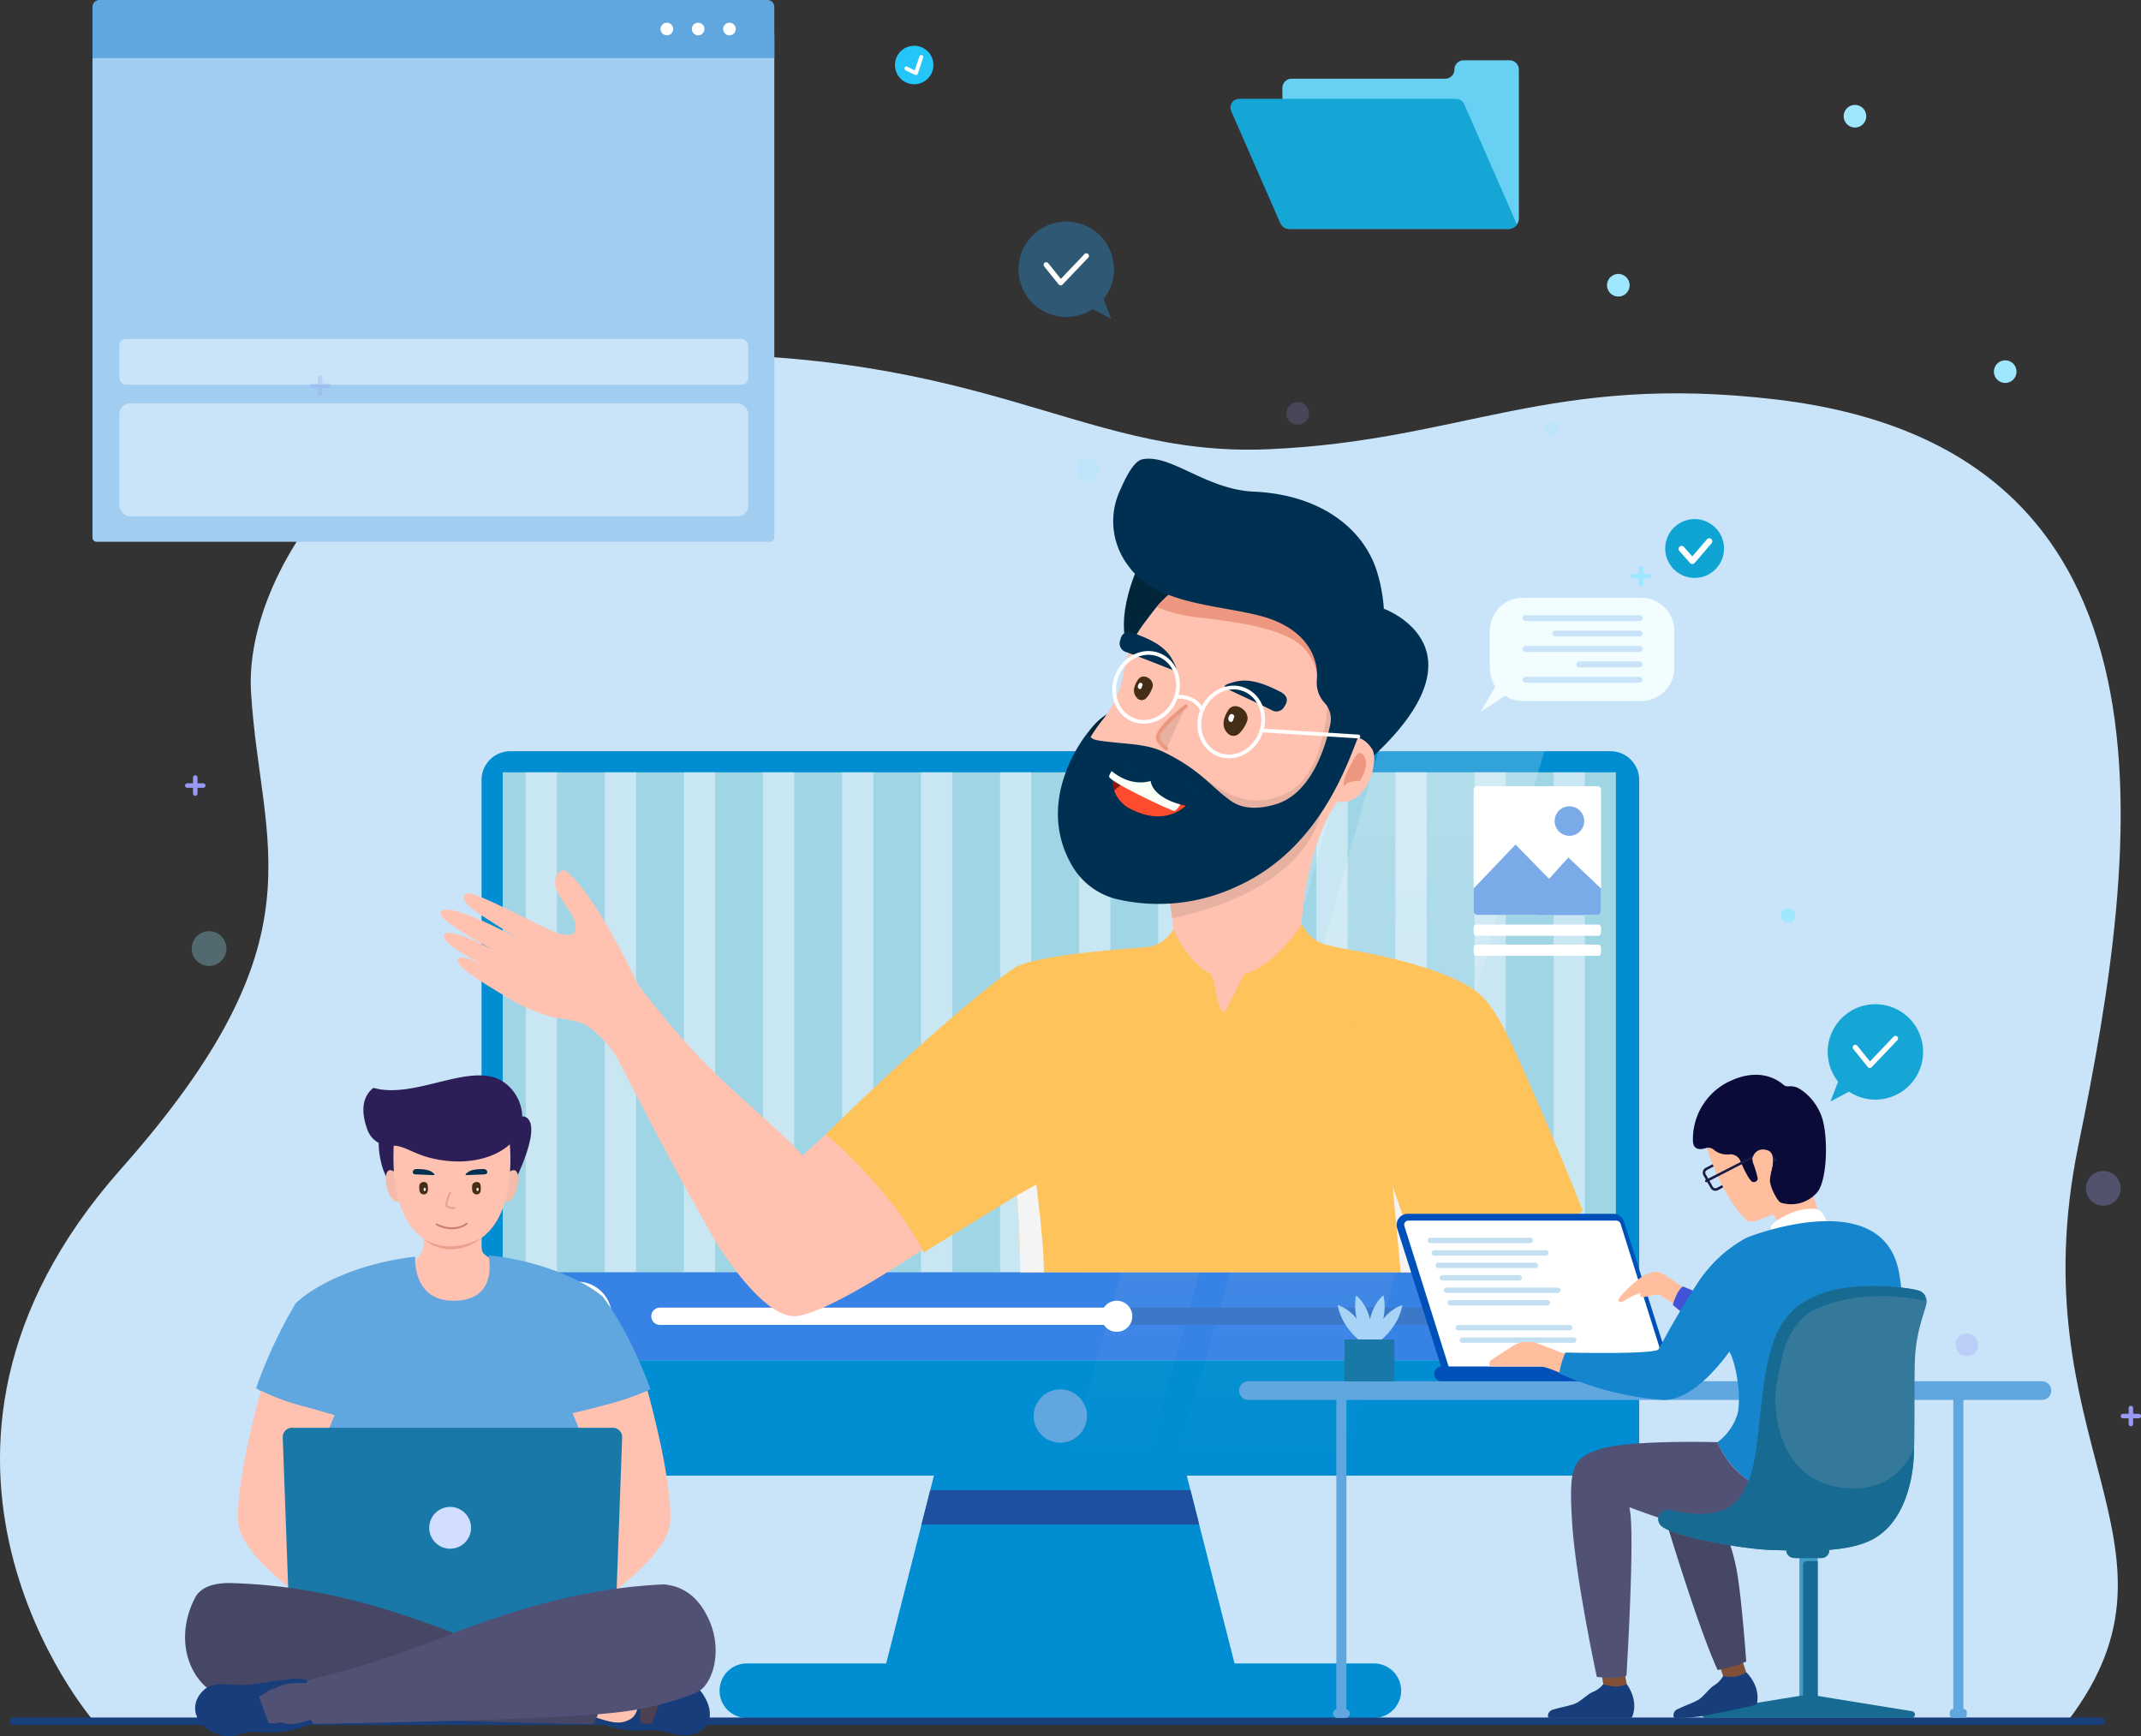 <svg xmlns="http://www.w3.org/2000/svg" xmlns:xlink="http://www.w3.org/1999/xlink" width="570" height="462.208" viewBox="0 0 570 462.208">
  <rect x="0" y="0" width="570" height="462.208" fill="#333333" stroke="none"/>
  <defs>
    <linearGradient id="linear-gradient" x1="0.5" y1="-0.011" x2="0.5" y2="0.996" gradientUnits="objectBoundingBox">
      <stop offset="0" stop-color="#fff"/>
      <stop offset="1" stop-color="#fff" stop-opacity="0"/>
    </linearGradient>
  </defs>
  <g id="Cloud_Native_Application_about" transform="translate(-65.297 46.626)">
    <path id="Path_464" data-name="Path 464" d="M92.02,411.122s-60.108-70.174,7.6-146.539c54.579-61.554,37.152-85.359,34.636-126.867-2.13-35.135,37.644-87.087,97.168-89.68,97.565-4.251,121.817,27.157,173.615,24.934s75.226-20.385,135.391-13.227c111.644,13.284,96.6,119.276,80.327,198.5s32.618,106.277-2.565,152.941" transform="translate(-2.126)" fill="#c9e4f9"/>
    <g id="Group_74" data-name="Group 74" transform="translate(193.499 153.359)">
      <g id="Group_70" data-name="Group 70" transform="translate(63.371 179.019)">
        <path id="Path_465" data-name="Path 465" d="M418.08,424.543H323.629l10.261-40.335,2.325-9.147,4.514-17.713h60.253l4.511,17.713,2.325,9.147Z" transform="translate(-280.127 -357.347)" fill="#008dd1"/>
        <path id="Path_466" data-name="Path 466" d="M408.72,385.761H334.788l2.325-9.147H406.4Z" transform="translate(-281.026 -358.9)" fill="#1e509f"/>
        <path id="Path_467" data-name="Path 467" d="M450.51,441.286H283.565a7.252,7.252,0,0,1-7.252-7.252h0a7.252,7.252,0,0,1,7.252-7.252H450.51a7.252,7.252,0,0,1,7.252,7.252h0A7.252,7.252,0,0,1,450.51,441.286Z" transform="translate(-276.313 -362.947)" fill="#008dd1"/>
      </g>
      <path id="Path_468" data-name="Path 468" d="M515.591,170.283V347.831a7.655,7.655,0,0,1-7.651,7.651h-292.9a7.648,7.648,0,0,1-7.651-7.651V170.283a7.647,7.647,0,0,1,7.651-7.651h292.9a7.655,7.655,0,0,1,7.651,7.651Z" transform="translate(-207.385 -162.63)" fill="#008dd1"/>
      <rect id="Rectangle_3" data-name="Rectangle 3" width="296.361" height="156.513" transform="translate(5.637 5.618)" fill="#a0d5e6"/>
      <g id="Group_71" data-name="Group 71" transform="translate(11.771 5.618)" opacity="0.5">
        <rect id="Rectangle_4" data-name="Rectangle 4" width="8.309" height="133.107" transform="translate(252.589)" fill="#f2f9fe"/>
        <rect id="Rectangle_5" data-name="Rectangle 5" width="8.309" height="133.107" transform="translate(273.638)" fill="#f2f9fe"/>
        <rect id="Rectangle_6" data-name="Rectangle 6" width="8.309" height="133.107" fill="#f2f9fe"/>
        <rect id="Rectangle_7" data-name="Rectangle 7" width="8.309" height="133.107" transform="translate(21.049)" fill="#f2f9fe"/>
        <rect id="Rectangle_8" data-name="Rectangle 8" width="8.309" height="133.107" transform="translate(42.098)" fill="#f2f9fe"/>
        <rect id="Rectangle_9" data-name="Rectangle 9" width="8.309" height="133.107" transform="translate(63.147)" fill="#f2f9fe"/>
        <rect id="Rectangle_10" data-name="Rectangle 10" width="8.309" height="133.107" transform="translate(84.196)" fill="#f2f9fe"/>
        <rect id="Rectangle_11" data-name="Rectangle 11" width="8.309" height="133.107" transform="translate(105.245)" fill="#f2f9fe"/>
        <rect id="Rectangle_12" data-name="Rectangle 12" width="8.309" height="133.107" transform="translate(126.295)" fill="#f2f9fe"/>
        <rect id="Rectangle_13" data-name="Rectangle 13" width="8.309" height="133.107" transform="translate(147.343)" fill="#f2f9fe"/>
        <rect id="Rectangle_14" data-name="Rectangle 14" width="8.309" height="133.107" transform="translate(168.393)" fill="#f2f9fe"/>
        <rect id="Rectangle_15" data-name="Rectangle 15" width="8.309" height="133.107" transform="translate(189.441)" fill="#f2f9fe"/>
        <rect id="Rectangle_16" data-name="Rectangle 16" width="8.309" height="133.107" transform="translate(210.491)" fill="#f2f9fe"/>
        <rect id="Rectangle_17" data-name="Rectangle 17" width="8.309" height="133.107" transform="translate(231.54)" fill="#f2f9fe"/>
      </g>
      <rect id="Rectangle_18" data-name="Rectangle 18" width="296.361" height="23.406" transform="translate(5.637 138.725)" fill="#3782e5"/>
      <path id="Path_469" data-name="Path 469" d="M374.353,361.622h0a7.127,7.127,0,0,1-7.1-7.106h0a7.127,7.127,0,0,1,7.1-7.106h0a7.127,7.127,0,0,1,7.106,7.106h0A7.127,7.127,0,0,1,374.353,361.622Z" transform="translate(-220.272 -177.524)" fill="#60a6df"/>
      <path id="Path_470" data-name="Path 470" d="M396.86,355.341H376.044l54.747-192.712h20.817Z" transform="translate(-220.981 -162.629)" opacity="0.2" fill="url(#linear-gradient)"/>
      <path id="Path_471" data-name="Path 471" d="M451.7,355.341H407.537l54.747-192.712h44.164Z" transform="translate(-223.52 -162.629)" opacity="0.2" fill="url(#linear-gradient)"/>
      <g id="Group_72" data-name="Group 72" transform="translate(45.19 146.291)">
        <path id="Path_472" data-name="Path 472" d="M501.978,328.338H258.836a2.3,2.3,0,0,1,0-4.6H501.978a2.3,2.3,0,1,1,0,4.6Z" transform="translate(-256.537 -321.909)" fill="#3c78c8"/>
        <path id="Path_473" data-name="Path 473" d="M380.408,323.746v4.6H258.838a2.3,2.3,0,0,1,0-4.6Z" transform="translate(-256.538 -321.909)" fill="#fff"/>
        <circle id="Ellipse_17" data-name="Ellipse 17" cx="4.137" cy="4.137" r="4.137" transform="translate(119.792 0)" fill="#fff"/>
      </g>
      <g id="Group_73" data-name="Group 73" transform="translate(14.359 139.322)">
        <circle id="Ellipse_18" data-name="Ellipse 18" cx="9.232" cy="9.232" r="9.232" transform="matrix(0.23, -0.973, 0.973, 0.23, 0, 17.97)" fill="#fff"/>
        <path id="Path_474" data-name="Path 474" d="M233.53,321.737l5.062,3.9a.305.305,0,0,1,0,.485l-5.062,3.9a.306.306,0,0,1-.493-.242v-7.8a.306.306,0,0,1,.493-.243Z" transform="translate(-223.814 -314.774)" fill="#fff"/>
      </g>
    </g>
    <g id="Group_81" data-name="Group 81" transform="translate(392.883 -30.567)">
      <path id="Path_489" data-name="Path 489" d="M169.624,296.07v39.638a2.682,2.682,0,0,1-.52,1.6,2.74,2.74,0,0,1-2.275,1.192H108.595a2.854,2.854,0,0,1-1.923-.758v-36.8a2.443,2.443,0,0,1,2.448-2.429h40.917a2.441,2.441,0,0,0,2.426-2.448,2.443,2.443,0,0,1,2.429-2.45h12.287A2.461,2.461,0,0,1,169.624,296.07Z" transform="translate(-92.841 -293.618)" fill="#68d0f2"/>
      <path id="Path_490" data-name="Path 490" d="M175.787,332.357a2.74,2.74,0,0,1-2.275,1.192H115.277a2.856,2.856,0,0,1-1.923-.758,2.717,2.717,0,0,1-.586-.824.867.867,0,0,1-.087-.2L99.718,302.189a2.339,2.339,0,0,1,2.146-3.272H159.6a2.33,2.33,0,0,1,2.144,1.388L173.881,328Z" transform="translate(-99.523 -288.665)" fill="#16a6d5"/>
    </g>
    <line id="Line_1" data-name="Line 1" x2="555.908" transform="translate(68.797 411.598)" fill="none" stroke="#193f7b" stroke-linecap="round" stroke-linejoin="round" stroke-width="2"/>
    <g id="Group_85" data-name="Group 85" transform="translate(89.92 -46.626)">
      <path id="Rectangle_19" data-name="Rectangle 19" d="M3.381,0h173.13a5.012,5.012,0,0,1,5.012,5.012v133.52a1.08,1.08,0,0,1-1.08,1.08H1.08A1.08,1.08,0,0,1,0,138.532V3.381A3.381,3.381,0,0,1,3.381,0Z" transform="translate(0.002 4.614)" fill="#a1cdf1"/>
      <rect id="Rectangle_20" data-name="Rectangle 20" width="167.426" height="30.058" rx="2.827" transform="translate(7.15 107.392)" fill="#c9e4f9"/>
      <rect id="Rectangle_21" data-name="Rectangle 21" width="167.426" height="12.191" rx="1.801" transform="translate(7.15 90.228)" fill="#c9e4f9"/>
      <path id="Path_497" data-name="Path 497" d="M313.046,73.475H135.2a1.841,1.841,0,0,0-1.839,1.839v13.62H314.886V75.314A1.841,1.841,0,0,0,313.046,73.475Z" transform="translate(-133.361 -73.475)" fill="#60a6df"/>
      <g id="Group_83" data-name="Group 83" transform="translate(151.234 6.052)">
        <path id="Path_498" data-name="Path 498" d="M261.272,80.137a1.676,1.676,0,1,1-.491-1.187,1.677,1.677,0,0,1,.491,1.187Z" transform="translate(-257.918 -78.459)" fill="#fff"/>
        <path id="Path_499" data-name="Path 499" d="M268.136,80.137a1.676,1.676,0,1,1-.491-1.187A1.677,1.677,0,0,1,268.136,80.137Z" transform="translate(-256.448 -78.459)" fill="#fff"/>
        <path id="Path_500" data-name="Path 500" d="M275,80.137a1.677,1.677,0,1,1-1.676-1.678A1.677,1.677,0,0,1,275,80.137Z" transform="translate(-254.978 -78.459)" fill="#fff"/>
      </g>
    </g>
    <g id="Group_93" data-name="Group 93" transform="translate(182.565 75.487)">
      <path id="Path_505" data-name="Path 505" d="M337.476,291.82,323.1,267.163l-22.847,1.8-6.231,5.683c-.8-.93-.624-.717-1.249-1.418-4.82-5.4-16.1-14.373-25.047-23.61a217.439,217.439,0,0,1-17.761-20.983l-1.807.9c.007-.962.013-1.578.013-1.578L240.133,217.2l-9.745-.633-7.235,8.8.372,4.7s.114,7.252,5.78,7.982c1.7.22,6,1.04,7.352,1.965a28.144,28.144,0,0,1,9.083,10.521c6.385,12.518,15.7,30.377,24.439,45.68a18.286,18.286,0,0,0,1,1.641c3.041,4.847,12.467,18.861,20.172,19.522C300.677,318.182,337.476,291.82,337.476,291.82Z" transform="translate(-197.682 -89.106)" fill="#ffc2b0"/>
      <g id="Group_92" data-name="Group 92" transform="translate(164.387 0)">
        <path id="Path_506" data-name="Path 506" d="M383.1,156.49s3.069-4.583,7.29-5.675-4.632,9.814-4.632,9.814-2.384,1.055-2.658.88S383.1,156.49,383.1,156.49Z" transform="translate(-374.953 -83.799)" fill="#01263a"/>
        <path id="Path_507" data-name="Path 507" d="M467.662,121.383s30.1,10.806-5.734,41.863l-5.394-1.642Z" transform="translate(-380.883 -81.432)" fill="#003051"/>
        <path id="Path_508" data-name="Path 508" d="M385.844,217.866a58.6,58.6,0,0,0,33.555,20.3c33.342-.633,39.028-19,39.028-19L439.8,215.024s-.563-24.315,9.764-39.316c7.739,1.491,11.363-10.717,9.24-13.995-2.306-3.557-4.9-3.088-4.9-3.088-2.194,2.383-4.191,7.994-5.175,10.76L402.277,193.41a26.4,26.4,0,0,1,1.249,3.34A53.968,53.968,0,0,1,405.6,206.8a68.35,68.35,0,0,1,.4,9.127Zm59.579-43.181c.985-1.679,2.056-3.377,3.236-5.085-.413,1.183-.723,2.251-.948,3.124-1.313,1.107-2.261,1.933-2.289,1.961Z" transform="translate(-375.184 -84.433)" fill="#ffc2b0"/>
        <path id="Path_509" data-name="Path 509" d="M405.078,198.4a53.964,53.964,0,0,1,2.073,10.05c38.687-8.48,39.793-29.42,39.793-29.42l-19.859,8.059Z" transform="translate(-376.735 -86.081)" fill="#e6b1a1"/>
        <path id="Path_510" data-name="Path 510" d="M398.006,107.183s-8.424,15.664-2.622,25.984l13.409-17.384" transform="translate(-375.789 -80.287)" fill="#01263a"/>
        <path id="Path_511" data-name="Path 511" d="M381.976,186.923c8.914,14.079,41.588,13.756,56.916-6.413s17.829-43.309,10.164-57.534c-4.262-7.907-14.454-12.478-24.471-13.217a27.241,27.241,0,0,0-7.973.591,29.079,29.079,0,0,0-15.8,9.614c-.376.443-.725.887-1.075,1.344l-2.354,3.107c-.309.4-.591.806-.874,1.237a26.782,26.782,0,0,0-3.4,7.137,25.918,25.918,0,0,0-.955,4.047,26.934,26.934,0,0,1-5.486,12.867C379.944,157.988,373.076,172.859,381.976,186.923Z" transform="translate(-374.531 -80.49)" fill="#ffc2b0"/>
        <path id="Path_512" data-name="Path 512" d="M402.833,120.018a39.316,39.316,0,0,0,10.384,2.7c7.8.939,23.509,2.5,28.781,8.228a14.622,14.622,0,0,1,3.517,6.5c1.294,4.5-2.926-15.31-2.926-15.31L418.64,110.4a29.088,29.088,0,0,0-15.807,9.618Z" transform="translate(-376.554 -80.546)" fill="#ed9780"/>
        <path id="Path_513" data-name="Path 513" d="M449.093,146.641s-.075,20.4-10.863,25.794-18.175-1.256-23.1-4.779c-2.833-2.026-3.83,3.167-3.83,3.167s5.629,9.351,8.444,9.351,14.149-.156,15.009-.7S442.1,175.8,442.1,175.8s4.454-7.616,4.769-8.421,5.394-9.479,5.16-10.575-.156-8.286-.156-8.286Z" transform="translate(-377.236 -83.468)" fill="#e6b1a1"/>
        <path id="Path_514" data-name="Path 514" d="M396.767,78.084c-2.543.494-4.845,5.716-5.881,8.056a19.524,19.524,0,0,0,2.141,20.369c7.348,10.182,23.218,10.2,35.059,13.251,10.526,2.709,15.772,9.495,15.081,17.225a7.851,7.851,0,0,0,1.956,5.815l.224.258a6.351,6.351,0,0,1,1.438,5.435c-1.236,6.114-5.1,18.652-14.6,21.456-8.208,2.423-11.575-.659-12.93-1.691-4.776-3.634-7.474-7.661-16.794-12.206-4.848-2.364-10.064-2.036-16.862-3.026-1.265-.185-3.015-.351-3.211-2.4,0,0-14.839,17.41-4.457,35.509a18.97,18.97,0,0,0,12.016,9.056,49.151,49.151,0,0,0,32.038-3.429c22.045-9.968,29.316-32.718,32.247-39.87s10.554-26.423,4.868-44.169c-3.508-10.953-14.618-20.213-32.775-21.029C413.68,86.121,404.3,76.616,396.767,78.084Z" transform="translate(-374.249 -77.93)" fill="#003051"/>
        <path id="Path_515" data-name="Path 515" d="M412.469,173.909a10.677,10.677,0,0,1-.938,1.406c-1.989,2.6-7.215,7.5-16.126,3.171a8.9,8.9,0,0,1-4.869-5.046c-1.36-3.856.666-7.815.666-7.815A70.033,70.033,0,0,0,399,169.9c3.883,1.839,8.668,3.63,12.962,3.968C412.126,173.89,412.3,173.9,412.469,173.909Z" transform="translate(-375.527 -84.999)" fill="#8d1612"/>
        <path id="Path_516" data-name="Path 516" d="M412.233,173.459l-.235.788-.431,1.445c-1.989,2.6-7.215,7.5-16.126,3.171a8.9,8.9,0,0,1-4.869-5.046,11.657,11.657,0,0,1,7.346-3.537H403.9Z" transform="translate(-375.565 -85.374)" fill="#ff4c2f"/>
        <path id="Path_517" data-name="Path 517" d="M391.562,165.626s-2.494,3.106-2.5,3.993c-.009,1.378,16.417,9.09,17.3,9.149s2.409-3.106,2.409-3.106l-6.654-3.963" transform="translate(-375.443 -84.999)" fill="#fafff7"/>
        <path id="Path_518" data-name="Path 518" d="M392.612,129.318c-.39.874-.075.057-.429,1.294a2.375,2.375,0,0,0,1.7,2.852c3.078,1.1,12.411,4.793,12.411,4.793.975.565.99-.484.685-1.116-1.225-2.569-2.455-5.759-11.294-8.753C394.444,127.968,393.147,128.123,392.612,129.318Z" transform="translate(-375.687 -81.98)" fill="#003051"/>
        <path id="Path_519" data-name="Path 519" d="M438.932,148.117c-.366.883.01.1-.643,1.2a2.376,2.376,0,0,1-3.236.732c-2.916-1.477-12.016-5.71-12.016-5.71-1.08-.319-.329-1.051.337-1.267,2.707-.876,5.869-2.179,14.123,2.176C438.653,145.861,439.434,146.908,438.932,148.117Z" transform="translate(-378.138 -83.11)" fill="#003051"/>
        <path id="Path_520" data-name="Path 520" d="M387.659,166.053s5.175,6.582,12.362,4.573c0,0,.068,5.382,12.146,7.147l1.055-4.215s-7.772-4.144-8.283-3.831-7.9-1.973-9.307-2.237-6.214-4.017-6.214-4.017Z" transform="translate(-375.33 -84.826)" fill="#003051"/>
        <path id="Path_521" data-name="Path 521" d="M460.785,163.186s-4.385,6.247-3.711,8.972c0,0,.167-1.581,4.2-1.558,0,0,2.607-3.633,1.3-6.342A1.631,1.631,0,0,0,460.785,163.186Z" transform="translate(-380.921 -84.803)" fill="#ed9780"/>
        <g id="Group_88" data-name="Group 88" transform="translate(44.091 65.888)">
          <g id="Group_86" data-name="Group 86" transform="translate(0 0)">
            <path id="Path_522" data-name="Path 522" d="M423.419,150.7c-1.377,2.244-1.953,4.691.3,6.473a2.158,2.158,0,0,0,2.6-.268,8.4,8.4,0,0,0,1.976-2.893c1.542-2.92-3.115-6.177-4.873-3.312Z" transform="translate(-422.206 -149.594)" fill="#452e17"/>
          </g>
          <g id="Group_87" data-name="Group 87" transform="translate(1.271 2.107)">
            <path id="Path_523" data-name="Path 523" d="M423.908,152.2c-.361.589-.514,1.231.078,1.7a.567.567,0,0,0,.681-.071c.3-.285.222-.586.4-.921a.678.678,0,0,0-1.157-.707Z" transform="translate(-423.589 -151.896)" fill="#fff"/>
          </g>
        </g>
        <g id="Group_91" data-name="Group 91" transform="translate(20.237 57.994)">
          <g id="Group_89" data-name="Group 89" transform="translate(0 0)">
            <path id="Path_524" data-name="Path 524" d="M397.3,141.891c-1.137,1.74-1.647,3.658.091,5.116a1.706,1.706,0,0,0,2.056-.154,7.456,7.456,0,0,0,1.57-2.507c1.281-2.27-2.266-4.678-3.718-2.455Z" transform="translate(-396.261 -141.009)" fill="#452e17"/>
          </g>
          <g id="Group_90" data-name="Group 90" transform="translate(1.034 1.688)">
            <path id="Path_525" data-name="Path 525" d="M397.658,143.086c-.3.457-.432.959.024,1.341a.446.446,0,0,0,.54-.041c.244-.22.187-.457.336-.717a.536.536,0,0,0-.9-.584Z" transform="translate(-397.386 -142.852)" fill="#fff"/>
          </g>
        </g>
      </g>
      <path id="Path_526" data-name="Path 526" d="M248.05,227.56s-11.529-24.758-19.573-30.59c0,0-2.831.443-2.5,3.883s5.213,7.661,5.432,10.881-1.941,2.773-4.607,2.161-22.361-11.572-24.3-10.613c-1.98.978.054,3.026,1.441,4.135s11.9,7.721,11.9,7.721-18.942-10.392-20.359-6.781c-.918,2.341,16.693,11.385,16.693,11.385s-15.131-8.476-15.822-5.331c-.589,2.684,12.228,8.7,12.228,8.7s-7.921-4.147-8.517-2.326c-.756,2.307,10.247,8.283,13.437,10.365s10.957,5.417,14.037,5.336,5.355-.386,7.047,1.335" transform="translate(-195.447 -87.526)" fill="#ffc2b0"/>
      <path id="Path_527" data-name="Path 527" d="M467.966,281.853l6.362,23.546H358.77c.009-6.086-.322-13.349-.8-20.521L333.111,300.1c-8.128-16.108-25.844-31.433-26.095-31.443,17.257-16.931,38.417-36.107,49.946-44.106,5.516-3.834,32.016-5.375,35.455-5.716a9.119,9.119,0,0,0,7.091-4.718s3.687,8.568,9.7,11.667c1.636.671,1.784,10.389,3.826,10.335.607-.018,5.075-10.168,5.653-10.26,0,0,7.116-1.2,14.977-13.046l1.406,1.921a9.064,9.064,0,0,0,5.25,3.483,131.644,131.644,0,0,1,18.241,5.7c9.911,4,20.824,23.021,20.824,23.021l2.455,34.909-14.56-.662Z" transform="translate(-204.441 -88.803)" fill="#fec35b"/>
      <path id="Path_528" data-name="Path 528" d="M470.512,281.4l2.748,29.527h14.25l-2.528-19.243Z" transform="translate(-217.623 -94.331)" fill="#f4f4f4"/>
      <path id="Path_529" data-name="Path 529" d="M513.954,276.336l12.872,34.185H488.442l-6.359-13.882" transform="translate(-218.555 -93.924)" fill="#f7b59c"/>
      <path id="Path_530" data-name="Path 530" d="M455.607,219.6s29.417,4.255,38.212,13.014c4.384,4.365,7.977,12.733,13.481,25.283,9,20.533,13.247,31.716,13.247,31.716s-22.269,15.479-44.582,10.882l-10.931-31.489Z" transform="translate(-216.422 -89.351)" fill="#fec35b"/>
      <ellipse id="Ellipse_19" data-name="Ellipse 19" cx="9.301" cy="8.373" rx="9.301" ry="8.373" transform="translate(176.61 66.369) rotate(-67.998)" fill="none" stroke="#fff" stroke-miterlimit="10" stroke-width="1"/>
      <ellipse id="Ellipse_20" data-name="Ellipse 20" cx="9.301" cy="8.373" rx="9.301" ry="8.373" transform="translate(199.283 75.574) rotate(-67.999)" fill="none" stroke="#fff" stroke-miterlimit="10" stroke-width="1"/>
      <path id="Path_531" data-name="Path 531" d="M408.473,146.87s5.016-.536,6.917,3.565" transform="translate(-212.622 -83.485)" fill="none" stroke="#fff" stroke-miterlimit="10" stroke-width="1"/>
      <line id="Line_2" data-name="Line 2" x2="25.768" y2="1.623" transform="translate(218.608 72.334)" fill="none" stroke="#fff" stroke-linecap="round" stroke-miterlimit="10" stroke-width="1"/>
      <path id="Path_532" data-name="Path 532" d="M369.547,311.466H363.24c.009-6.086-.322-13.349-.8-20.521l5.112-2.86S369.694,304.975,369.547,311.466Z" transform="translate(-208.911 -94.871)" fill="#f4f4f4"/>
      <path id="Path_533" data-name="Path 533" d="M410.642,149.594s-6.71,5.191-7.438,7.907c-.428,1.6,2.261,3.375,2.261,3.375" transform="translate(-212.193 -83.707)" fill="#e6b1a1" stroke="#ed9780" stroke-linecap="round" stroke-miterlimit="10" stroke-width="1"/>
    </g>
    <g id="Group_102" data-name="Group 102" transform="translate(114.571 239.662)">
      <path id="Path_534" data-name="Path 534" d="M214.827,347.784s3.8,13.242-10.443,13.237a11.607,11.607,0,0,1-5.173-1.238c-5.256-2.531-6.481-11.361-6.481-11.361,4.45-1.139,2.888-7.57,2.888-7.57l15.818.363s-.782,4.134.372,5.316C213.824,348.59,214.827,347.784,214.827,347.784Z" transform="translate(-132.352 -299.166)" fill="#ffc2b0"/>
      <path id="Path_535" data-name="Path 535" d="M202.357,346.1s-.891,11.744,10.164,11.744c10,0,10.122-7.778,9.383-12.064,11.42,1.018,23.909,5.63,30.289,10.863,7.567,9.789,12.818,24.762,12.818,24.762a59.9,59.9,0,0,1-7.1,2.728,29.444,29.444,0,0,0-6.473,2.821L246.965,447.4H177.009l-1.193-60.482s-4.6-1.1-8.314-2.32c-5.44-1.785-7.478-3.527-7.478-3.527A126.485,126.485,0,0,1,170.557,358.5C176.99,352.555,189.012,347.661,202.357,346.1Z" transform="translate(-141.097 -297.849)" fill="#60a6df"/>
      <path id="Path_536" data-name="Path 536" d="M162.3,374.175s-6.671,23.6-6.056,34.868S183.5,436.1,183.5,436.1l3.484-11.887s-11.067-4.712-12.707-13.321,7.652-30.2,7.652-30.2-4.105-1.2-9.716-2.74A58.188,58.188,0,0,1,162.3,374.175Z" transform="translate(-142.124 -290.253)" fill="#ffc2b0"/>
      <path id="Path_537" data-name="Path 537" d="M247.427,374.175s6.672,23.6,6.058,34.868S226.225,436.1,226.225,436.1l-3.484-11.887s11.068-4.712,12.707-13.321-7.978-30.718-7.978-30.718,4.431-1,10.042-2.535a79.717,79.717,0,0,0,9.914-3.461Z" transform="translate(-124.324 -290.253)" fill="#ffc2b0"/>
      <path id="Path_538" data-name="Path 538" d="M254.011,438.706H167.569l-1.961-54.16a2.48,2.48,0,0,1,2.478-2.569h85.406a2.481,2.481,0,0,1,2.479,2.569Z" transform="translate(-139.607 -288.166)" fill="#1978a7"/>
      <g id="Group_94" data-name="Group 94" transform="translate(0 135.148)">
        <path id="Path_539" data-name="Path 539" d="M230.041,436.994s1.839-2.173,6.12-2.289c2.775-.075,10.633,1.7,14.381,1.639s7.649-.883,9.8,2.317c3.65,5.432,2.073,10.325-4.074,11.062-3.343.4-6.1-1.811-11.415-1.282-5.146.511-13.173-1.209-15.508-4.885" transform="translate(-122.56 -409.211)" fill="#173d7a"/>
        <path id="Path_540" data-name="Path 540" d="M225.205,434.515a39.945,39.945,0,0,0,6.9,1.332c2.751.148,8.922-.538,11.709,1.215,3.019,1.9,1.9,7.047-.013,8.262-3.09,1.962-5.589.945-11.241-.834a35.39,35.39,0,0,0-12.288-1.1" transform="translate(-124.986 -409.261)" fill="#ffc2b0"/>
        <path id="Path_541" data-name="Path 541" d="M253.733,452.187s-64.089-1.155-81.161-3.4a80.7,80.7,0,0,1-19.542-4.791c-7.68-4.573-10.491-15.466-5.266-25.5,2.44-4.682,9.949-3.843,10.994-3.843.266,0,.405.015.405.015,20.776.812,39.708,6.118,61.107,14.673a247.1,247.1,0,0,0,35.135,11.253C256.53,448.768,253.733,452.187,253.733,452.187Z" transform="translate(-145.095 -414.591)" fill="#464665"/>
        <path id="Path_542" data-name="Path 542" d="M243.611,438.792s-1.7-.945-2.264.073a14.95,14.95,0,0,0-.579,6.013c.531,1.2,3.021.768,3.021.768l2.032-5.479Z" transform="translate(-119.532 -408.223)" fill="#4c4051"/>
      </g>
      <g id="Group_95" data-name="Group 95" transform="translate(2.668 135.503)">
        <path id="Path_543" data-name="Path 543" d="M180.656,437.088s-1.9-2.264-6.346-2.4c-2.884-.089-11.05,1.726-14.943,1.648s-7.722-.923-10.2,1.693c-4.678,4.927-.324,11.111,6.058,11.9,3.471.428,4.5-1.574,10.011-1.006,5.343.551,13.686-1.205,16.127-5.015" transform="translate(-147.199 -409.571)" fill="#173d7a"/>
        <path id="Path_544" data-name="Path 544" d="M184.046,434.531a41.564,41.564,0,0,1-7.164,1.357c-2.858.143-9.265-.592-12.167,1.218-3.143,1.961-2,7.311-.019,8.581,3.2,2.047,5.8,1.005,11.68-.824a36.721,36.721,0,0,1,12.766-1.1" transform="translate(-143.038 -409.611)" fill="#515175"/>
        <path id="Path_545" data-name="Path 545" d="M274.318,443.7l-.015.017a78.7,78.7,0,0,1-20.65,5.181c-17.091,2.185-81.2,3.106-81.2,3.106s-2.777-3.45-1.622-11.613a246.3,246.3,0,0,0,35.179-11.113c20.947-8.256,39.537-13.486,59.749-14.406,3.956.394,8.53,2.138,11.761,8.912C281.833,432.742,278.5,442.123,274.318,443.7Z" transform="translate(-140.952 -414.871)" fill="#515175"/>
        <path id="Path_546" data-name="Path 546" d="M163.436,437.2s2.171-1.2,2.887.1,1.086,6.827.708,7.671c-.682,1.525-3.857.966-3.857.966l-2.565-7Z" transform="translate(-143.612 -409.031)" fill="#515175"/>
      </g>
      <path id="Path_547" data-name="Path 547" d="M217.291,316.574s5.937-.6-.8,14.774c-2.538,5.8-3.442,5.412-3.484,5.692s-2.275-1.926-2.275-2.9.1-8.584.2-8.974S217.291,316.574,217.291,316.574Z" transform="translate(-127.535 -305.663)" fill="#2c1e56"/>
      <path id="Path_548" data-name="Path 548" d="M188.96,319.36s-4.595-1.28-2.742,7.89a18.06,18.06,0,0,0,4.566,9.059c.043.281,2.275-1.926,2.275-2.9s-.1-8.584-.2-8.974S188.96,319.36,188.96,319.36Z" transform="translate(-134.212 -304.933)" fill="#2c1e56"/>
      <path id="Path_549" data-name="Path 549" d="M189.827,328.544s-1.949-1.884-2.5.63,1.49,9.027,4.082,6.516" transform="translate(-133.821 -302.642)" fill="#f5bbaa"/>
      <path id="Path_550" data-name="Path 550" d="M213.372,328.544s1.948-1.884,2.5.63-1.5,9.027-4.082,6.516" transform="translate(-127.256 -302.642)" fill="#f5bbaa"/>
      <path id="Path_551" data-name="Path 551" d="M205.051,350.29H204.9c-1.811.109-17.9.264-15.867-28.992H219.7S223.412,348.537,205.051,350.29Z" transform="translate(-133.389 -304.398)" fill="#ffc2b0"/>
      <path id="Path_552" data-name="Path 552" d="M217.2,308.465c5.773,1.711,9.5,9.012,6.652,14.787s-12.034,9.144-22.3,6.957c-6.043-1.286-7.986-3.716-11.609-3.534a6.38,6.38,0,0,1-6.3-4.172c-1.319-3.553-2.1-8.355,1.585-11.218C195.246,314.17,208.535,305.9,217.2,308.465Z" transform="translate(-135.074 -307.964)" fill="#2c1e56"/>
      <path id="Path_553" data-name="Path 553" d="M207.507,404.163a5.562,5.562,0,1,1-5.562-5.562,5.563,5.563,0,0,1,5.562,5.562Z" transform="translate(-131.376 -283.719)" fill="#d1deff"/>
      <path id="Path_554" data-name="Path 554" d="M195.2,342.326a12.852,12.852,0,0,0,2.293,1.12,13.411,13.411,0,0,0,5.384.889,15.581,15.581,0,0,0,2.918-.407,18.153,18.153,0,0,0,2.478-.758,18.786,18.786,0,0,0,2.331-1.056,10.546,10.546,0,0,1-2.15,1.456,14.307,14.307,0,0,1-2.482,1.023,12.932,12.932,0,0,1-3.045.521,11.123,11.123,0,0,1-3.1-.3,11.369,11.369,0,0,1-2.519-.964A8.476,8.476,0,0,1,195.2,342.326Z" transform="translate(-131.692 -298.829)" fill="#eaa18b"/>
      <g id="Group_98" data-name="Group 98" transform="translate(62.336 28.383)">
        <g id="Group_96" data-name="Group 96" transform="translate(0 0)">
          <path id="Path_555" data-name="Path 555" d="M196.53,331.234c.118,1.045.209,2.283-.932,2.418a1.2,1.2,0,0,1-1.17-.663,3.766,3.766,0,0,1-.139-1.5c-.063-1.318,2.09-1.6,2.241-.264Z" transform="translate(-194.267 -330.356)" fill="#452e17"/>
        </g>
        <g id="Group_97" data-name="Group 97" transform="translate(1.184 1.543)">
          <path id="Path_556" data-name="Path 556" d="M195.753,331.791c.053.27.02.532-.266.625a.225.225,0,0,1-.246-.12c-.072-.15,0-.251-.021-.4a.272.272,0,0,1,.534-.1Z" transform="translate(-195.208 -331.571)" fill="#fff"/>
        </g>
      </g>
      <g id="Group_101" data-name="Group 101" transform="translate(76.405 28.383)">
        <g id="Group_99" data-name="Group 99" transform="translate(0 0)">
          <path id="Path_557" data-name="Path 557" d="M207.63,331.234c.118,1.045.209,2.283-.931,2.418a1.2,1.2,0,0,1-1.17-.663,3.765,3.765,0,0,1-.139-1.5c-.064-1.318,2.09-1.6,2.241-.264Z" transform="translate(-205.368 -330.356)" fill="#452e17"/>
        </g>
        <g id="Group_100" data-name="Group 100" transform="translate(1.183 1.543)">
          <path id="Path_558" data-name="Path 558" d="M206.853,331.791c.054.27.02.532-.266.625a.225.225,0,0,1-.246-.12c-.072-.15,0-.251-.021-.4a.272.272,0,0,1,.534-.1Z" transform="translate(-206.308 -331.571)" fill="#fff"/>
        </g>
      </g>
      <path id="Path_559" data-name="Path 559" d="M209.7,328.119c.087.255.023.021.079.364s-.3.574-.773.583c-1.163.024-4.711.187-4.711.187-.382.062-.324-.2-.18-.339.59-.551,1.215-1.26,4.547-1.284C209.127,327.624,209.581,327.771,209.7,328.119Z" transform="translate(-129.337 -302.705)" fill="#003051"/>
      <path id="Path_560" data-name="Path 560" d="M193.012,328.119c-.087.255-.024.021-.079.364s.3.574.773.583c1.163.024,4.711.187,4.711.187.382.062.324-.2.18-.339-.59-.551-1.217-1.26-4.547-1.284C193.585,327.624,193.131,327.771,193.012,328.119Z" transform="translate(-132.298 -302.705)" fill="#003051"/>
      <path id="Path_561" data-name="Path 561" d="M200.983,332.584s-1.348,2.957-.924,3.538,2.009.607,2.009.607" transform="translate(-130.413 -301.379)" fill="none" stroke="#eaa18b" stroke-linecap="round" stroke-miterlimit="10" stroke-width="0.5"/>
      <path id="Path_562" data-name="Path 562" d="M197.938,339.3s4.242,2.495,8.04-.2" transform="translate(-130.959 -299.635)" fill="none" stroke="#c9806f" stroke-linecap="round" stroke-miterlimit="10" stroke-width="0.5"/>
    </g>
    <g id="Group_108" data-name="Group 108" transform="translate(395.188 239.501)">
      <g id="Group_104" data-name="Group 104" transform="translate(0 81.582)">
        <g id="Group_103" data-name="Group 103" transform="translate(24.965 4.158)">
          <path id="Path_563" data-name="Path 563" d="M458.052,432.738v-82.82a.335.335,0,0,0-.335-.336h-2.01a.335.335,0,0,0-.335.336v82.82a1.172,1.172,0,0,0-.921,1.135,1.189,1.189,0,0,0,1.189,1.188h2.144a1.189,1.189,0,0,0,1.189-1.188A1.172,1.172,0,0,0,458.052,432.738Z" transform="translate(-454.452 -349.582)" fill="#60a6df"/>
          <path id="Path_564" data-name="Path 564" d="M636.775,432.684h-.068v-83.1h-2.679v83.1h-.069a.857.857,0,0,0-.853.853v.67a.857.857,0,0,0,.853.853h2.815a.856.856,0,0,0,.853-.853v-.67a.856.856,0,0,0-.852-.853Z" transform="translate(-468.854 -349.582)" fill="#60a6df"/>
        </g>
        <path id="Path_565" data-name="Path 565" d="M641.031,350.046H429.792a2.493,2.493,0,0,1-2.494-2.494h0a2.493,2.493,0,0,1,2.494-2.494H641.031a2.493,2.493,0,0,1,2.493,2.494h0a2.493,2.493,0,0,1-2.494,2.494Z" transform="translate(-427.298 -345.059)" fill="#60a6df"/>
      </g>
      <path id="Path_566" data-name="Path 566" d="M546.086,338.388H485.113l-12.07-37.949a2.963,2.963,0,0,1,2.824-3.861H530.62a2.964,2.964,0,0,1,2.824,2.065Z" transform="translate(-430.976 -259.569)" fill="#0050b9"/>
      <path id="Path_567" data-name="Path 567" d="M545.034,338.549H487.292L475.153,300a1.111,1.111,0,0,1,1.049-1.449h55.322a1.253,1.253,0,0,1,1.193.88Z" transform="translate(-431.152 -259.728)" fill="#fff"/>
      <path id="Path_568" data-name="Path 568" d="M509.2,304.95H482.6a.717.717,0,0,1-.717-.717h0a.718.718,0,0,1,.717-.718h26.6a.718.718,0,0,1,.718.718h0A.718.718,0,0,1,509.2,304.95Z" transform="translate(-431.698 -260.129)" fill="#c2e0f2"/>
      <path id="Path_569" data-name="Path 569" d="M513.409,308.559H483.748a.718.718,0,0,1-.717-.718h0a.717.717,0,0,1,.717-.717h29.661a.717.717,0,0,1,.717.717h0A.718.718,0,0,1,513.409,308.559Z" transform="translate(-431.791 -260.42)" fill="#c2e0f2"/>
      <path id="Path_570" data-name="Path 570" d="M510.752,312.166H484.92a.718.718,0,0,1-.718-.717h0a.718.718,0,0,1,.718-.718h25.832a.718.718,0,0,1,.717.718h0a.716.716,0,0,1-.717.717Z" transform="translate(-431.884 -260.711)" fill="#c2e0f2"/>
      <path id="Path_571" data-name="Path 571" d="M506.542,315.773H486.067a.717.717,0,0,1-.717-.717h0a.718.718,0,0,1,.717-.718h20.475a.718.718,0,0,1,.718.718h0A.718.718,0,0,1,506.542,315.773Z" transform="translate(-431.978 -261.001)" fill="#c2e0f2"/>
      <path id="Path_572" data-name="Path 572" d="M516.906,319.382H487.247a.718.718,0,0,1-.718-.718h0a.718.718,0,0,1,.718-.717h29.659a.717.717,0,0,1,.717.717h0A.718.718,0,0,1,516.906,319.382Z" transform="translate(-432.073 -261.292)" fill="#c2e0f2"/>
      <path id="Path_573" data-name="Path 573" d="M514.234,322.988H488.4a.717.717,0,0,1-.717-.717h0a.718.718,0,0,1,.717-.718h25.833a.718.718,0,0,1,.717.718h0a.717.717,0,0,1-.717.717Z" transform="translate(-432.166 -261.582)" fill="#c2e0f2"/>
      <path id="Path_574" data-name="Path 574" d="M520.363,330.2H490.7a.718.718,0,0,1-.718-.717h0a.718.718,0,0,1,.718-.718h29.659a.718.718,0,0,1,.717.718h0a.717.717,0,0,1-.718.717Z" transform="translate(-432.352 -262.164)" fill="#c2e0f2"/>
      <path id="Path_575" data-name="Path 575" d="M521.538,333.811H491.878a.718.718,0,0,1-.717-.718h0a.717.717,0,0,1,.717-.717h29.659a.718.718,0,0,1,.718.717h0A.718.718,0,0,1,521.538,333.811Z" transform="translate(-432.446 -262.455)" fill="#c2e0f2"/>
      <path id="Path_577" data-name="Path 577" d="M552.074,344.716H485.767a1.961,1.961,0,0,1-1.962-1.962h0a1.961,1.961,0,0,1,1.962-1.961h66.307a1.961,1.961,0,0,1,1.961,1.961h0A1.961,1.961,0,0,1,552.074,344.716Z" transform="translate(-431.853 -263.134)" fill="#0050b9"/>
      <g id="Group_105" data-name="Group 105" transform="translate(123.432 21.791)">
        <path id="Path_578" data-name="Path 578" d="M564.929,289.123a1.455,1.455,0,0,1-1.263-.729l-1.923-3.381a1.446,1.446,0,0,1,.582-1.993l5.351-2.825a1.452,1.452,0,0,1,1.945.586l1.827,3.353a1.446,1.446,0,0,1-.58,1.962l-5.253,2.855A1.428,1.428,0,0,1,564.929,289.123Zm3.419-8.429a.77.77,0,0,0-.36.089l-5.351,2.826a.778.778,0,0,0-.313,1.074h0l1.923,3.381a.782.782,0,0,0,1.049.3l5.253-2.855a.778.778,0,0,0,.311-1.056l-1.827-3.353a.781.781,0,0,0-.683-.4Z" transform="translate(-561.554 -280.027)" fill="#1a1a47"/>
      </g>
      <path id="Path_579" data-name="Path 579" d="M552.887,321.291a11.478,11.478,0,0,1-.773.9A26.689,26.689,0,0,0,548,319.531c-.9-.23-2.822.325-3.888.544-1.748.359-1.023-1.071-1.023-1.071s-1.177.413-2.21.832c-1.179.478-2.405,1.463-2.76,1.548-.674.161-1.334-.171-.7-1.117a32.908,32.908,0,0,1,6.153-5.71c1.34-.636,3.162-1.561,4.625-1.018s6.224,4.111,6.224,4.111C554.555,318.87,553.606,320.365,552.887,321.291Z" transform="translate(-436.155 -260.924)" fill="#ffbe9d"/>
      <path id="Path_580" data-name="Path 580" d="M552.893,321.529s15.77,13.792,27.571,15.2,31.7-20.985,31.7-20.985-1.256-11.926-8.614-10.526-17.221,19.135-21.5,19.963-26.494-8.588-26.494-8.588a5.773,5.773,0,0,0-1.374,1.694A14.828,14.828,0,0,0,552.893,321.529Z" transform="translate(-437.423 -260.256)" fill="#4154d8"/>
      <path id="Path_581" data-name="Path 581" d="M588.727,263.969c-3.761-4.305-9.32-4.768-13.613-4.293a14.218,14.218,0,0,0-12.158,9.853,12.657,12.657,0,0,0,.256,8.116c3.5,9.672,7.222,15,10.084,17.62,1.256,1.151,3.909-.416,6.574-1.353a.75.75,0,0,1,.914.349l1.522,2.81,10.988-2.242a38.776,38.776,0,0,1-2.319-6.377C592.417,286.637,595.611,271.845,588.727,263.969Z" transform="translate(-438.189 -256.583)" fill="#ffbe9d"/>
      <path id="Path_582" data-name="Path 582" d="M568.437,277.512a2.834,2.834,0,0,1,2.875,1.687c.814,1.936,2.07,4.644,3.057,5.526a1.007,1.007,0,0,0,1.085.01.852.852,0,0,0,.5-.844,23,23,0,0,0-1.142-3.855,2.595,2.595,0,0,1,1.949-3.594,4.406,4.406,0,0,1,1.609.1c2.925.887.91,5.474.851,7.87-.042,1.689,1.979,5.6,2.877,5.956a9.188,9.188,0,0,0,9.755-2.808c2.363-2.918,2.877-12.676,1.584-18.511s-5.962-9.13-7.5-9.505a5.455,5.455,0,0,0-1.834-.143,1.7,1.7,0,0,1-1.289-.421c-1.555-1.353-6.2-4.445-13.553-1.27a17.04,17.04,0,0,0-10.548,16.259c.108,2.494,2.067,2.309,3.426,1.875a2.266,2.266,0,0,1,2.155.466,5.494,5.494,0,0,0,4.15,1.2Z" transform="translate(-437.893 -256.326)" fill="#0b0b3a"/>
      <path id="Path_583" data-name="Path 583" d="M581.93,301.436s-.977-1.088-.606-1.754c.46-.826,5.442-4.768,11.258-4.56.9.032,2.009.032,3.093,2.391a17.03,17.03,0,0,1,1.34,3.923Z" transform="translate(-439.708 -259.452)" fill="#fff"/>
      <path id="Path_584" data-name="Path 584" d="M606.148,372.078c-.352.085-.735.168-1.133.244a98.478,98.478,0,0,1-12.966,1.028c-15.828-.286-22.855-8.818-25.427-13.219a16.451,16.451,0,0,1-1.263-2.579,14.552,14.552,0,0,0,5.259-7.272c1.195-3.919-.062-13.288-2.105-16.854-1.125-1.959-4.454-5.932-6.544-10.119-1.713-3.444-2.6-7.034-.727-9.774a35.227,35.227,0,0,1,11.994-10.471s13.471-5.4,24.945-4.171c7.279.765,13.761,4.194,15.492,13.356C618.134,335.847,606.148,372.078,606.148,372.078Z" transform="translate(-438.012 -259.741)" fill="#1586cd"/>
      <path id="Path_585" data-name="Path 585" d="M573.531,429.092a5.226,5.226,0,0,1-2.843,1.6,5.043,5.043,0,0,1-3.312-.614l-.88-2.539,6.073-1.323Z" transform="translate(-438.519 -270.021)" fill="#815036"/>
      <path id="Path_586" data-name="Path 586" d="M538.944,432.534a5.225,5.225,0,0,1-3.061,1.132,5.047,5.047,0,0,1-3.17-1.132l-.466-2.647h6.232Z" transform="translate(-435.758 -270.317)" fill="#815036"/>
      <path id="Path_587" data-name="Path 587" d="M572.256,422.3c-.4.183-1.611.681-2.046.834a56.656,56.656,0,0,1-5.562,1.435c-5.223-11.286-13.741-39.69-13.741-39.69-1.187-5.021,2.387-7.049,5.527-7.24a6.651,6.651,0,0,1,2.893.421c3,1.27,7.4,9.758,7.4,9.758a52.264,52.264,0,0,1,2.741,8.993C570.87,402.869,572.256,422.3,572.256,422.3Z" transform="translate(-437.244 -266.099)" fill="#464665"/>
      <path id="Path_588" data-name="Path 588" d="M581.85,377.724c-.039,2.855-.8,7.409-5.075,8.695-6.383,1.913-11.1.827-18.5-.452-6.2-1.064-15.988-4.691-18.989-5.833-.391-.145-.318.05-.241.457,1.415,6.918-.876,44.3-.876,44.3a17.758,17.758,0,0,1-2.113.49,8.61,8.61,0,0,1-1.216.107c-1.608,0-4.563-.3-4.563-.3s-5.678-26.333-6.574-41.067.006-17.011,6.984-19.438c7.778-2.7,31.706-1.977,31.706-1.977l.008.007a22.825,22.825,0,0,0,6.738,9.022A28.391,28.391,0,0,0,581.85,377.724Z" transform="translate(-435.045 -264.894)" fill="#515175"/>
      <g id="Group_106" data-name="Group 106" transform="translate(111.59 56.241)">
        <path id="Path_589" data-name="Path 589" d="M594.417,395.34v37.834a2.441,2.441,0,1,1-4.883,0V395.34Z" transform="translate(-551.966 -323.772)" fill="#409dc9"/>
        <path id="Path_590" data-name="Path 590" d="M594.5,397.13v36.084a2.612,2.612,0,0,1-2.1,2.524,2.443,2.443,0,0,1-1.561-.3l-.247-.461v-36.84a1,1,0,0,1,1-1Z" transform="translate(-552.052 -323.916)" fill="#176a92"/>
        <path id="Path_591" data-name="Path 591" d="M597.2,393.774a1.97,1.97,0,0,1-.068.52,2.117,2.117,0,0,1-2.036,1.585h-7.272a2.105,2.105,0,0,1,0-4.21H595.1a2.1,2.1,0,0,1,2.1,2.1Z" transform="translate(-551.66 -323.476)" fill="#176a92"/>
        <path id="Path_592" data-name="Path 592" d="M597.344,394.524a2.117,2.117,0,0,1-2.036,1.585h-6.956a2.071,2.071,0,0,1,.544-.971,2.13,2.13,0,0,1,1.492-.612Z" transform="translate(-551.871 -323.706)" fill="#176a92"/>
        <path id="Path_593" data-name="Path 593" d="M620.128,321.785c0,.023-.012.035-.012.057a6.8,6.8,0,0,1-.127.719c-.592,2.47-2.678,7.3-2.98,14.55-.2,4.454-.012,16.267-.22,23.411v.011c-.035,1.067-.07,2.017-.114,2.841-.383,6.319-2.539,15.686-9.136,20.429-6.7,5.031-20.185,4.162-28.37,3.976s-28.463-3.883-30.086-6.9a2.618,2.618,0,0,1-.383-1.739c0-.011,0-.011.012-.023a2.11,2.11,0,0,1,.625-1.159,3.158,3.158,0,0,1,2.992-.742c3.3.823,13.136,2.724,17.565-2.887,5.356-6.795,4.682-14.643,6.979-31.187,2.17-15.653,7.049-20.451,15.131-23.57,8.638-3.328,22.516-1.9,25.98-.857A2.966,2.966,0,0,1,620.128,321.785Z" transform="translate(-548.678 -317.498)" fill="#35799a"/>
        <path id="Path_594" data-name="Path 594" d="M618.029,441.1a.9.9,0,0,1-.9.9H562.284a.894.894,0,0,1-.145-1.776l27.57-4.469,6.935,1.124,20.627,3.345A.9.9,0,0,1,618.029,441.1Z" transform="translate(-549.699 -327.029)" fill="#176a92"/>
      </g>
      <path id="Path_595" data-name="Path 595" d="M531.457,432.765a10.107,10.107,0,0,0,3.15.654,7.584,7.584,0,0,0,3.1-.654s3.2,4.068,1.5,8.6a.617.617,0,0,1-.577.391H517.2a.481.481,0,0,1-.486-.465,1.792,1.792,0,0,1,1.507-1.767c1.977-.607,4.018-.942,5.548-1.485s3.729-2.79,4.959-3.205A6.676,6.676,0,0,0,531.457,432.765Z" transform="translate(-434.506 -270.549)" fill="#173d7a"/>
      <path id="Path_596" data-name="Path 596" d="M566.294,430.333a10.093,10.093,0,0,0,3.213.146,7.586,7.586,0,0,0,2.958-1.138s3.8,3.51,2.845,8.256a.616.616,0,0,1-.508.477s-11.306,2.534-15.128,3.083a54.265,54.265,0,0,1-6.027.336.514.514,0,0,1-.554-.4,1.791,1.791,0,0,1,1.206-1.985c1.856-.914,3.818-1.567,5.243-2.345s3.238-3.347,4.388-3.952a6.68,6.68,0,0,0,2.364-2.483Z" transform="translate(-437.437 -270.273)" fill="#173d7a"/>
      <path id="Path_597" data-name="Path 597" d="M518.985,342.074s-2.2-.91-3.345-1.317c-.457-.16-.888-.275-1.24-.36a6.641,6.641,0,0,0-1.508-.161H500.411a.656.656,0,0,1-.651-.658,1.422,1.422,0,0,1,.651-1.2l1.34-.864,4-2.587c1.982-1.279,3.423-1.357,5.78-1.15a21.629,21.629,0,0,1,2.455.86c2.341.773,2.848,1.124,4.4,1.675a10.65,10.65,0,0,0,1.308.4,1.286,1.286,0,0,0,.536.057A7.488,7.488,0,0,1,518.985,342.074Z" transform="translate(-433.141 -262.563)" fill="#ffbe9d"/>
      <path id="Path_598" data-name="Path 598" d="M569.5,310.275c-1.636-1-6.583-3.746-12.962,6.2s-8.337,14.19-10.179,17.282c-2.232,1.34-24.711.767-24.711.767a20.39,20.39,0,0,0-1.626,5.572,81.926,81.926,0,0,0,27.786,7.058c12.27,0,24.911-23.978,25.487-26.976S573.406,312.662,569.5,310.275Z" transform="translate(-434.772 -260.584)" fill="#1586cd"/>
      <g id="Group_107" data-name="Group 107" transform="translate(124.051 20.62)">
        <path id="Path_599" data-name="Path 599" d="M562.558,286.735a.333.333,0,0,1-.152-.628l12.429-6.371c1.406-.721,4.286-2.2,6.423.94a.334.334,0,1,1-.551.376c-1.666-2.446-3.654-1.7-5.544-.734L562.71,286.7A.326.326,0,0,1,562.558,286.735Z" transform="translate(-562.227 -278.754)" fill="#1a1a47"/>
      </g>
      <path id="Path_600" data-name="Path 600" d="M575.908,280.323l1.641,5.242a1.666,1.666,0,0,0,2.508-.182c1.23-1.417,2.3-6.338.045-7.157S576.478,278.566,575.908,280.323Z" transform="translate(-439.278 -258.07)" fill="#ffbe9d"/>
      <path id="Path_601" data-name="Path 601" d="M619.628,319.928a.086.086,0,0,1-.012-.034,3.043,3.043,0,0,0-1.635-1.183c-3.466-1.043-17.344-2.47-25.98.857-8.08,3.119-12.962,7.917-15.131,23.57-2.3,16.544-1.623,24.393-6.979,31.187-4.429,5.611-14.261,3.712-17.565,2.887a3.158,3.158,0,0,0-2.991.742,2.154,2.154,0,0,0-.637,1.183,2.618,2.618,0,0,0,.383,1.739c1.623,3.014,21.9,6.7,30.086,6.9s21.669,1.055,28.37-3.976c6.6-4.742,8.753-14.11,9.136-20.429.046-.824.081-1.773.114-2.841-.139.58-4.671,13.346-20.624,10.4-15.368-2.833-16.765-19.691-16.216-25.363.073-.616.145-1.215.215-1.77.139-1.052.983-5.5,2.028-9.38a18.878,18.878,0,0,1,6.048-9.392,9.047,9.047,0,0,1,1.465-.879c.151-.093.324-.186.5-.279.232-.128.475-.244.754-.371l.8-.348c.2-.081.407-.162.6-.232,12.486-4.939,25.912-1.727,26.793-1.589C619.988,321.471,619.687,320.161,619.628,319.928Z" transform="translate(-437.087 -261.255)" fill="#176a92"/>
    </g>
    <path id="Path_605" data-name="Path 605" d="M496.918,148.6l6.553-4.3a8.724,8.724,0,0,0,4.715,1.383h31.565a8.77,8.77,0,0,0,8.77-8.771v-9.929a8.77,8.77,0,0,0-8.77-8.77H508.185a8.771,8.771,0,0,0-8.771,8.77v9.929a8.726,8.726,0,0,0,1.508,4.917Zm11.241-8.565a.789.789,0,0,1,.787-.786H539.3a.787.787,0,0,1,0,1.573H508.947a.789.789,0,0,1-.787-.784Zm31.139-3.316H523.263a.787.787,0,1,1,0-1.573H539.3a.787.787,0,0,1,0,1.573Zm-31.139-4.889a.789.789,0,0,1,.787-.787H539.3a.787.787,0,0,1,0,1.574H508.947a.79.79,0,0,1-.787-.784Zm31.139-3.316H516.909a.787.787,0,1,1,0-1.574H539.3a.787.787,0,0,1,0,1.574Zm-31.139-4.89a.789.789,0,0,1,.787-.787H539.3a.787.787,0,0,1,0,1.574H508.947a.79.79,0,0,1-.787-.784Z" transform="translate(-37.49 -5.69)" fill="#f2fdff"/>
    <g id="Group_113" data-name="Group 113" transform="translate(421.417 298.222)">
      <g id="Group_111" data-name="Group 111" transform="translate(0)">
        <path id="Path_609" data-name="Path 609" d="M462.872,333.588s-6.1-3.57-7.423-10.578c0,0,5.744,1.19,8.622,10.578" transform="translate(-455.449 -320.422)" fill="#a7d3f6"/>
        <path id="Path_610" data-name="Path 610" d="M466.041,333.588s6.1-3.57,7.423-10.578c0,0-5.744,1.19-8.622,10.578" transform="translate(-456.211 -320.422)" fill="#a7d3f6"/>
        <path id="Path_611" data-name="Path 611" d="M463.847,332.791s-4.4-5.531-3.1-12.543c0,0,4.927,3.184,4.225,12.978" transform="translate(-455.859 -320.199)" fill="#a7d3f6"/>
        <path id="Path_612" data-name="Path 612" d="M465.575,332.809s4.265-5.634,2.8-12.614c0,0-4.85,3.3-3.913,13.076" transform="translate(-456.167 -320.195)" fill="#a7d3f6"/>
      </g>
      <g id="Group_112" data-name="Group 112" transform="translate(1.839 11.744)">
        <rect id="Rectangle_23" data-name="Rectangle 23" width="13.288" height="11.113" fill="#1978a7"/>
        <rect id="Rectangle_24" data-name="Rectangle 24" width="3.952" height="11.113" fill="#1978a7" opacity="0.5"/>
      </g>
    </g>
    <g id="Group_117" data-name="Group 117" transform="translate(551.878 220.712)">
      <g id="Group_116" data-name="Group 116" transform="translate(0 0)">
        <g id="Group_115" data-name="Group 115">
          <g id="Group_114" data-name="Group 114" transform="translate(0.747 18.085)">
            <path id="Path_613" data-name="Path 613" d="M604.551,260.166l-6.01,3.206,3.005-7.813" transform="translate(-598.541 -255.559)" fill="#16a6d5"/>
          </g>
          <path id="Path_614" data-name="Path 614" d="M623.134,248.59a12.7,12.7,0,1,1-12.7-12.7,12.7,12.7,0,0,1,12.7,12.7Z" transform="translate(-597.728 -235.888)" fill="#16a6d5"/>
        </g>
      </g>
      <path id="Path_615" data-name="Path 615" d="M605.729,248.178l3.854,4.8,6.841-7.175" transform="translate(-598.373 -236.686)" fill="none" stroke="#fff" stroke-linecap="round" stroke-linejoin="round" stroke-width="1.38"/>
    </g>
    <g id="Group_121" data-name="Group 121" transform="translate(336.471 12.37)">
      <g id="Group_120" data-name="Group 120" transform="translate(0 0)" opacity="0.5">
        <g id="Group_119" data-name="Group 119">
          <g id="Group_118" data-name="Group 118" transform="translate(18.649 18.084)">
            <path id="Path_616" data-name="Path 616" d="M176.371,305.575l6.01,3.206-3.005-7.813" transform="translate(-176.371 -300.968)" fill="#2b7db5"/>
          </g>
          <path id="Path_617" data-name="Path 617" d="M156.087,294a12.7,12.7,0,1,0,12.7-12.7A12.7,12.7,0,0,0,156.087,294Z" transform="translate(-156.087 -281.3)" fill="#2b7db5"/>
        </g>
      </g>
      <path id="Path_618" data-name="Path 618" d="M164.088,293.589l3.854,4.8,6.84-7.173" transform="translate(-156.732 -282.098)" fill="none" stroke="#fff" stroke-linecap="round" stroke-linejoin="round" stroke-width="1.38"/>
    </g>
    <g id="Group_144" data-name="Group 144" transform="translate(114.591 53.374)">
      <g id="Group_126" data-name="Group 126" transform="translate(188.976 -87.814)">
        <path id="Path_627" data-name="Path 627" d="M314.079,107.639a5.12,5.12,0,1,1-6.46-3.271,5.12,5.12,0,0,1,6.46,3.271Z" transform="translate(-304.093 -104.112)" fill="#24c5f8"/>
        <path id="Path_628" data-name="Path 628" d="M307.416,110.426l2.524,1.229,1.427-4.292" transform="translate(-304.361 -104.374)" fill="none" stroke="#fff" stroke-linecap="round" stroke-linejoin="round" stroke-width="1.056"/>
      </g>
      <g id="Group_127" data-name="Group 127" transform="translate(394.037 38.193)">
        <path id="Path_629" data-name="Path 629" d="M613.094,210.418a7.829,7.829,0,1,1-7.233-8.384A7.829,7.829,0,0,1,613.094,210.418Z" transform="translate(-597.456 -202.012)" fill="#10a4d4"/>
        <path id="Path_630" data-name="Path 630" d="M602.2,210.473l2.855,3.208,4.515-5.241" transform="translate(-597.837 -202.53)" fill="none" stroke="#fff" stroke-linecap="round" stroke-linejoin="round" stroke-width="1.616"/>
      </g>
      <path id="Path_631" data-name="Path 631" d="M588.006,210.059a1.884,1.884,0,1,1-1.884-1.884A1.884,1.884,0,0,1,588.006,210.059Z" transform="translate(-159.351 -66.314)" fill="#9ee7ff"/>
      <path id="Path_632" data-name="Path 632" d="M519.054,69.22a1.884,1.884,0,1,1-1.884-1.884,1.884,1.884,0,0,1,1.884,1.884Z" transform="translate(-153.5 -54.961)" fill="#9ee7ff" opacity="0.3"/>
      <path id="Path_633" data-name="Path 633" d="M185.294,255.85a3.005,3.005,0,1,1-3-3,3.005,3.005,0,0,1,3,3Z" transform="translate(262.265 -324.917)" fill="#9ee7ff"/>
      <path id="Path_633-2" data-name="Path 633" d="M185.294,255.85a3.005,3.005,0,1,1-3-3,3.005,3.005,0,0,1,3,3Z" transform="translate(302.265 -256.917)" fill="#9ee7ff"/>
      <path id="Path_633-3" data-name="Path 633" d="M185.294,255.85a3.005,3.005,0,1,1-3-3,3.005,3.005,0,0,1,3,3Z" transform="translate(199.265 -279.917)" fill="#9ee7ff"/>
      <path id="Path_634" data-name="Path 634" d="M681.766,288.79a4.622,4.622,0,1,1-4.622-4.622A4.622,4.622,0,0,1,681.766,288.79Z" transform="translate(-166.47 -72.442)" fill="#9999f1" opacity="0.3"/>
      <path id="Path_635" data-name="Path 635" d="M132.18,219.365a4.621,4.621,0,1,1-4.621-4.621,4.621,4.621,0,0,1,4.621,4.621Z" transform="translate(-121.193 -66.845)" fill="#9ee7ff" opacity="0.3"/>
      <path id="Path_636" data-name="Path 636" d="M640.766,334.252a3.005,3.005,0,1,1-3-3,3.005,3.005,0,0,1,3,3Z" transform="translate(-163.426 -76.237)" fill="#9999f1" opacity="0.3"/>
      <path id="Path_637" data-name="Path 637" d="M385.719,80.959a3,3,0,1,1-3-3,3,3,0,0,1,3,3Z" transform="translate(-142.341 -55.817)" fill="#9ee7ff" opacity="0.3"/>
      <path id="Path_638" data-name="Path 638" d="M446.551,64.56a3.005,3.005,0,1,1-3-3,3.005,3.005,0,0,1,3,3Z" transform="translate(-147.35 -54.496)" fill="#9999f1" opacity="0.2"/>
      <g id="Group_131" data-name="Group 131" transform="translate(0 106.438)">
        <g id="Group_130" data-name="Group 130" transform="translate(0 0)">
          <g id="Group_128" data-name="Group 128" transform="translate(2.092)">
            <path id="Path_639" data-name="Path 639" d="M123.915,175.075a.6.6,0,0,1-.6-.6v-4.236a.6.6,0,0,1,1.2,0v4.236A.6.6,0,0,1,123.915,175.075Z" transform="translate(-123.315 -169.665)" fill="#9999f1"/>
          </g>
          <g id="Group_129" data-name="Group 129" transform="translate(0 2.093)">
            <path id="Path_640" data-name="Path 640" d="M125.868,173.125h-4.237a.6.6,0,0,1,0-1.2h4.237a.6.6,0,1,1,0,1.2Z" transform="translate(-121.057 -171.925)" fill="#9999f1"/>
          </g>
        </g>
      </g>
      <g id="Group_135" data-name="Group 135" transform="translate(33.183 0)" opacity="0.3">
        <g id="Group_134" data-name="Group 134" transform="translate(0)">
          <g id="Group_132" data-name="Group 132" transform="translate(2.143)">
            <path id="Path_641" data-name="Path 641" d="M160.064,59.3a.6.6,0,0,1-.6-.6V54.464a.6.6,0,0,1,1.2,0V58.7A.6.6,0,0,1,160.064,59.3Z" transform="translate(-159.464 -53.901)" fill="#9999f1"/>
          </g>
          <g id="Group_133" data-name="Group 133" transform="translate(0 2.082)">
            <path id="Path_642" data-name="Path 642" d="M161.978,57.342h-4.237a.6.6,0,1,1,0-1.2h4.237a.6.6,0,0,1,0,1.2Z" transform="translate(-157.115 -56.142)" fill="#9999f1"/>
          </g>
        </g>
      </g>
      <g id="Group_139" data-name="Group 139" transform="translate(384.918 50.633)">
        <g id="Group_138" data-name="Group 138" transform="translate(0 0)">
          <g id="Group_136" data-name="Group 136" transform="translate(2.091)">
            <path id="Path_643" data-name="Path 643" d="M543.374,114.4a.6.6,0,0,1-.6-.6V109.56a.6.6,0,1,1,1.2,0V113.8a.6.6,0,0,1-.6.6Z" transform="translate(-542.773 -108.934)" fill="#9ee7ff"/>
          </g>
          <g id="Group_137" data-name="Group 137" transform="translate(0 2.143)">
            <path id="Path_644" data-name="Path 644" d="M545.326,112.481h-4.236a.6.6,0,0,1,0-1.2h4.236a.6.6,0,0,1,0,1.2Z" transform="translate(-540.517 -111.282)" fill="#9ee7ff"/>
          </g>
        </g>
      </g>
      <g id="Group_143" data-name="Group 143" transform="translate(515.322 274.288)">
        <g id="Group_142" data-name="Group 142" transform="translate(0 0)">
          <g id="Group_140" data-name="Group 140" transform="translate(2.092)">
            <path id="Path_645" data-name="Path 645" d="M685.481,357.644a.6.6,0,0,1-.6-.6v-4.237a.6.6,0,0,1,1.2,0v4.237A.6.6,0,0,1,685.481,357.644Z" transform="translate(-684.881 -352.233)" fill="#9999f1"/>
          </g>
          <g id="Group_141" data-name="Group 141" transform="translate(0 2.093)">
            <path id="Path_646" data-name="Path 646" d="M687.432,355.693H683.2a.6.6,0,0,1,0-1.2h4.236a.6.6,0,0,1,0,1.2Z" transform="translate(-682.623 -354.494)" fill="#9999f1"/>
          </g>
        </g>
      </g>
    </g>
    <g id="Group_146" data-name="Group 146" transform="translate(457.622 162.685)">
      <g id="Group_145" data-name="Group 145" transform="translate(0 0)">
        <path id="Path_647" data-name="Path 647" d="M528.845,173.749v32.3a.987.987,0,0,1-.987.988H495.9a.985.985,0,0,1-.976-.988v-32.3a.983.983,0,0,1,.976-.976h31.956A.985.985,0,0,1,528.845,173.749Z" transform="translate(-494.924 -172.773)" fill="#fff"/>
        <path id="Path_648" data-name="Path 648" d="M530.341,201.662v6.053a.987.987,0,0,1-.987.988H513.5l.674-7.043,7.461-8.25Z" transform="translate(-496.42 -174.436)" fill="#7baae8"/>
        <path id="Path_649" data-name="Path 649" d="M524.406,208.4H495.9a.985.985,0,0,1-.976-.988v-6.053l11.156-11.705Z" transform="translate(-494.924 -174.135)" fill="#7baae8"/>
        <path id="Path_650" data-name="Path 650" d="M526.25,182.511a3.932,3.932,0,1,1-3.933-3.933,3.932,3.932,0,0,1,3.933,3.933Z" transform="translate(-496.815 -173.241)" fill="#7baae8"/>
      </g>
      <rect id="Rectangle_26" data-name="Rectangle 26" width="33.92" height="2.994" rx="0.791" transform="translate(0.001 36.815)" fill="#fff"/>
      <rect id="Rectangle_27" data-name="Rectangle 27" width="33.92" height="2.994" rx="0.791" transform="translate(0.001 42.156)" fill="#fff"/>
    </g>
  </g>
</svg>
